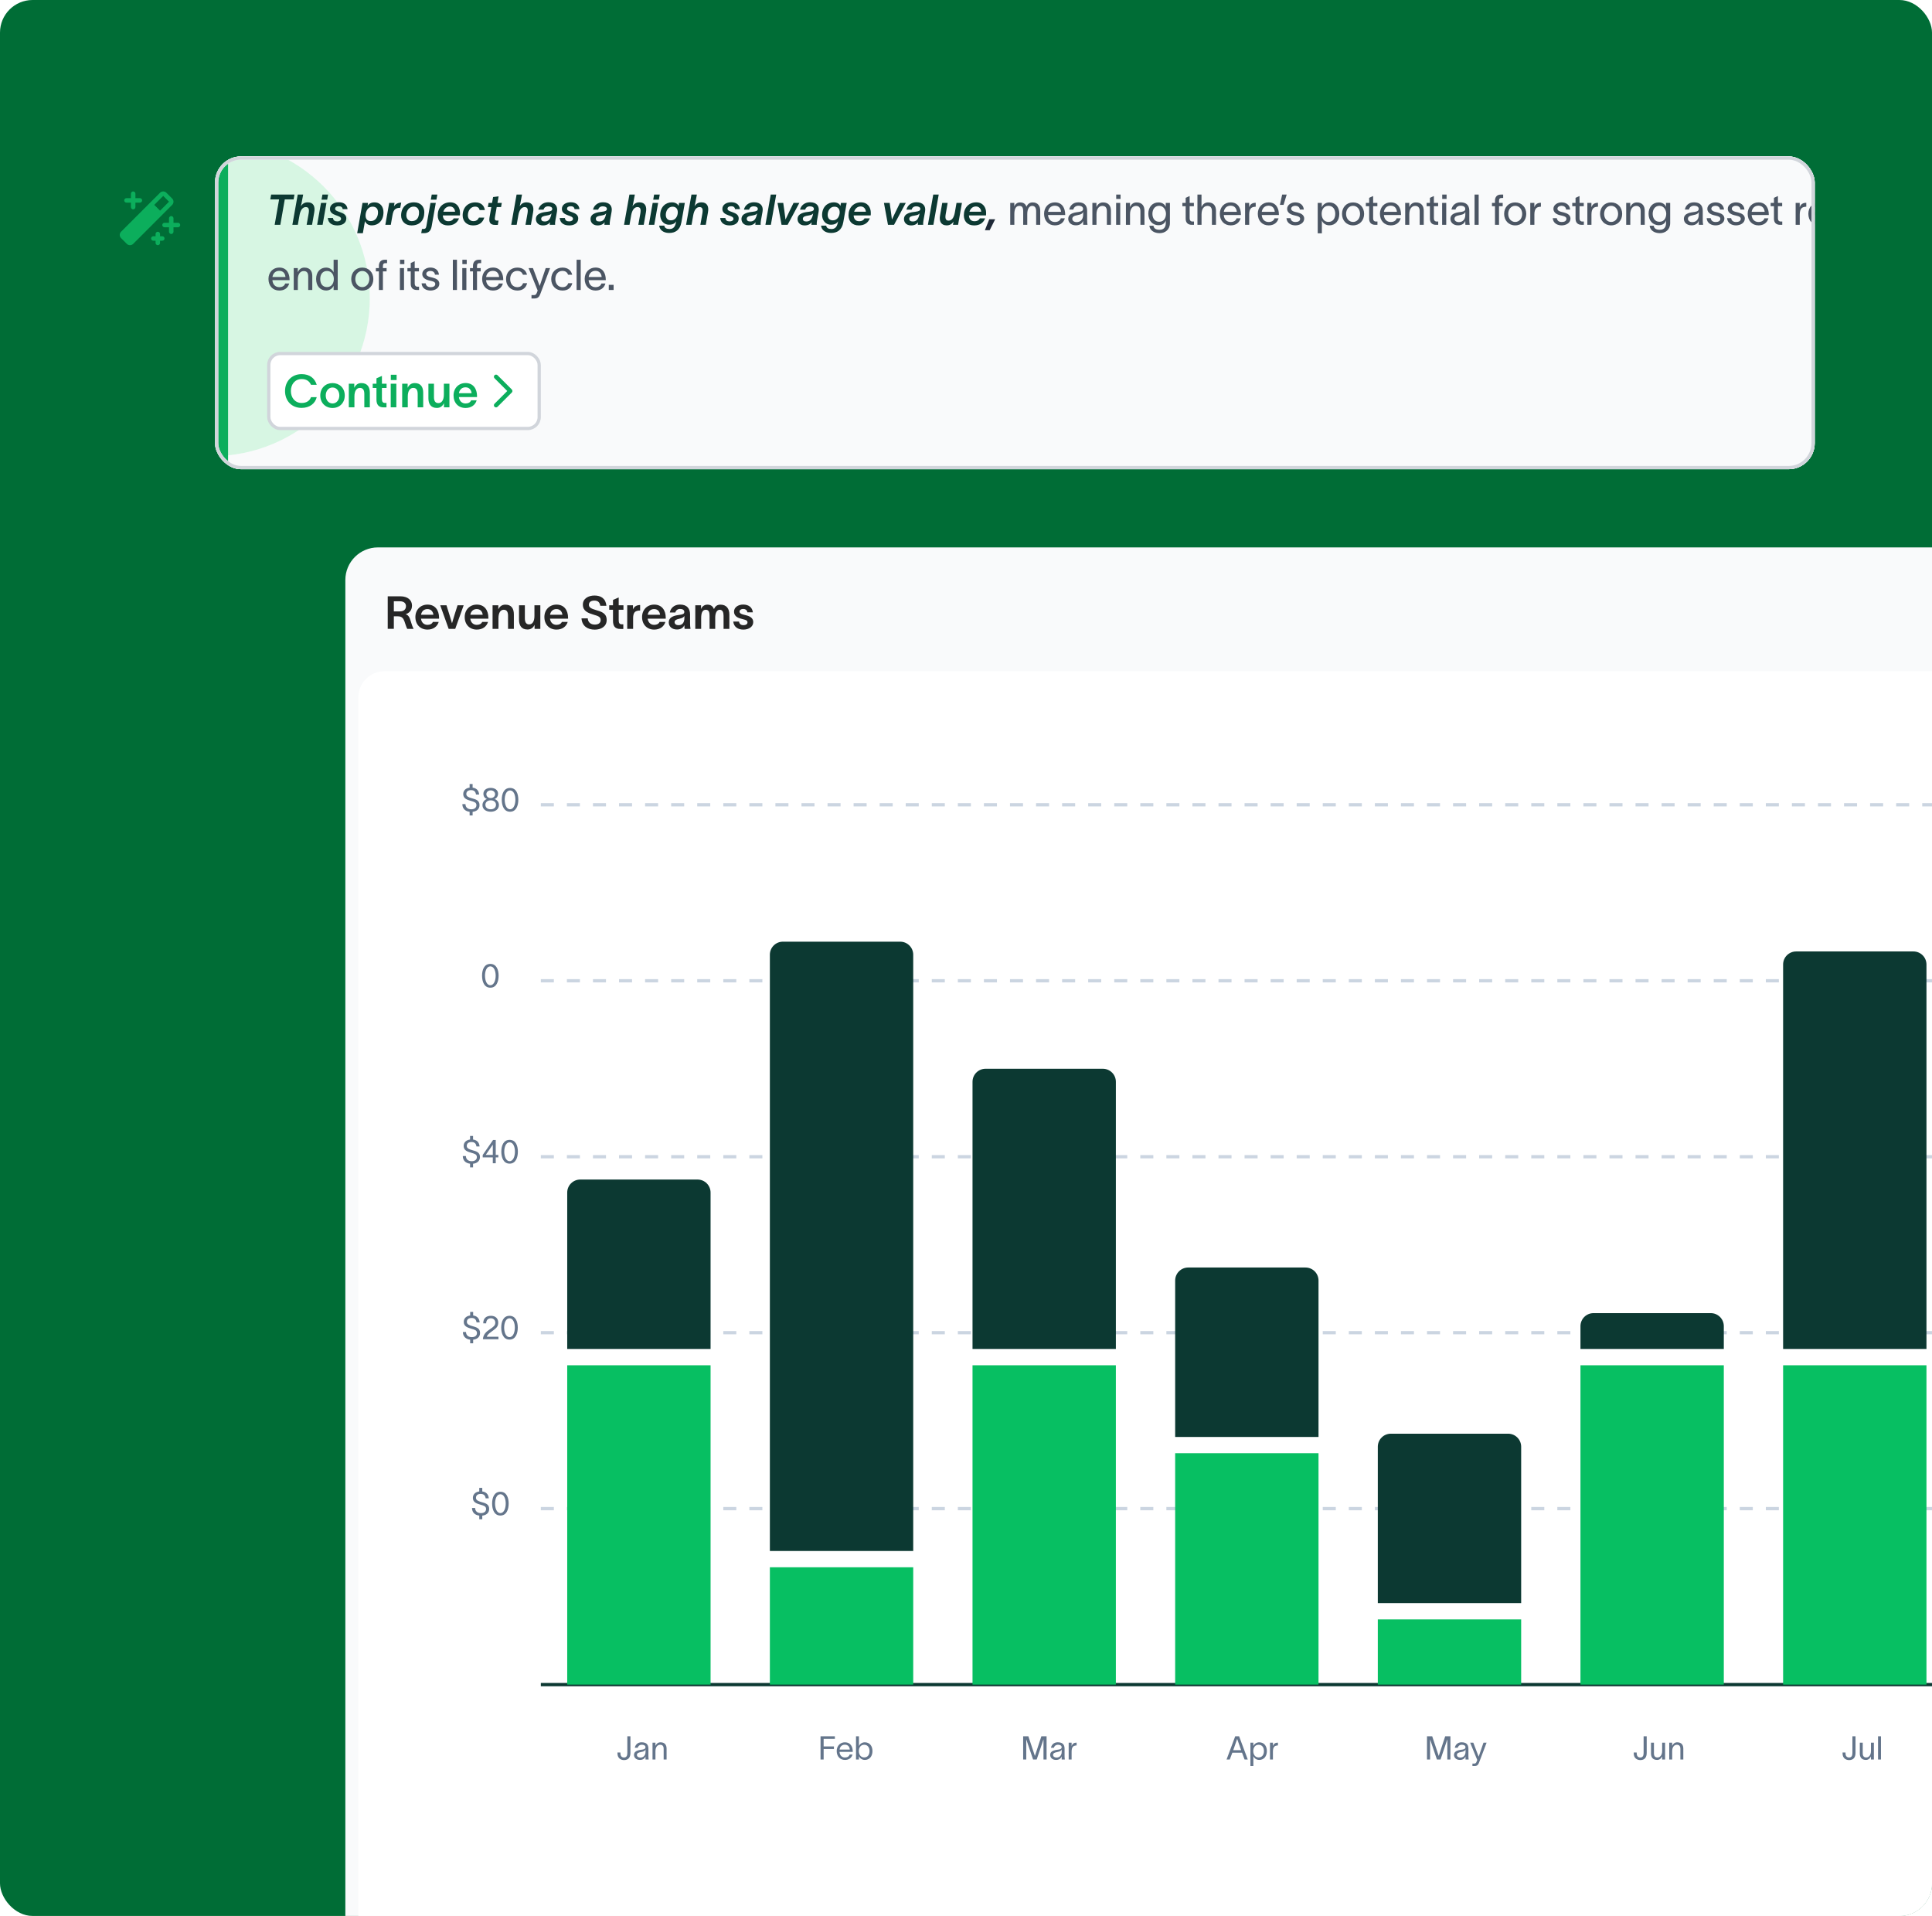<svg width="593" height="588" viewBox="0 0 593 588" fill="none" xmlns="http://www.w3.org/2000/svg">
<g clip-path="url(#clip0_1211_3122)">
<rect width="593" height="588" rx="10" fill="#006D36"/>
<rect x="106" y="168" width="732" height="492" rx="10" fill="#F9FAFB"/>
<path d="M119.008 192.986V183.004H122.858C125.154 183.004 126.456 184.18 126.456 185.846C126.456 187.33 125.546 188.212 124.482 188.492C125.406 188.758 125.728 189.528 126.064 190.62C126.344 191.53 126.568 192.272 126.918 192.916V193H125C124.678 192.412 124.44 191.53 124.146 190.704C123.81 189.78 123.362 189.15 122.13 189.15H120.884V192.986H119.008ZM120.884 187.638H122.76C123.936 187.638 124.608 187.008 124.608 186.028C124.608 185.174 124.02 184.53 122.718 184.53H120.884V187.638ZM134.651 190.872C134.217 192.314 132.957 193.224 131.207 193.224C129.023 193.224 127.497 191.67 127.497 189.36C127.497 187.148 129.065 185.552 131.221 185.552C133.643 185.552 134.749 187.386 134.763 189.528V189.878H129.219C129.359 191.04 130.143 191.768 131.193 191.768C131.949 191.768 132.593 191.502 132.859 190.872H134.651ZM129.233 188.674H133.027C132.915 187.736 132.355 186.924 131.193 186.924C130.115 186.924 129.401 187.624 129.233 188.674ZM137.037 185.762C137.597 187.61 138.185 189.346 138.717 191.208H138.759C139.207 189.584 139.837 187.68 140.439 185.762H142.315L139.725 193H137.709C136.841 190.606 135.987 188.17 135.119 185.762H137.037ZM149.786 190.872C149.352 192.314 148.092 193.224 146.342 193.224C144.158 193.224 142.632 191.67 142.632 189.36C142.632 187.148 144.2 185.552 146.356 185.552C148.778 185.552 149.884 187.386 149.898 189.528V189.878H144.354C144.494 191.04 145.278 191.768 146.328 191.768C147.084 191.768 147.728 191.502 147.994 190.872H149.786ZM144.368 188.674H148.162C148.05 187.736 147.49 186.924 146.328 186.924C145.25 186.924 144.536 187.624 144.368 188.674ZM151.188 193V185.762H152.952V187.008C153.358 186.168 154.002 185.566 155.122 185.566C156.998 185.566 157.726 186.798 157.726 188.576V193H155.934V189.01C155.934 187.96 155.654 187.134 154.618 187.134C153.652 187.134 152.994 187.988 152.994 189.752V193H151.188ZM159.307 190.186V185.762H161.099V189.752C161.099 190.802 161.393 191.628 162.415 191.628C163.395 191.628 164.039 190.774 164.039 189.01V185.762H165.845V193H164.081V191.754C163.689 192.594 163.031 193.196 161.911 193.196C160.049 193.196 159.307 191.964 159.307 190.186ZM174.245 190.872C173.811 192.314 172.551 193.224 170.801 193.224C168.617 193.224 167.091 191.67 167.091 189.36C167.091 187.148 168.659 185.552 170.815 185.552C173.237 185.552 174.343 187.386 174.357 189.528V189.878H168.813C168.953 191.04 169.737 191.768 170.787 191.768C171.543 191.768 172.187 191.502 172.453 190.872H174.245ZM168.827 188.674H172.621C172.509 187.736 171.949 186.924 170.787 186.924C169.709 186.924 168.995 187.624 168.827 188.674ZM180.401 189.78C180.471 191.012 181.353 191.684 182.557 191.684C183.649 191.684 184.363 191.222 184.363 190.284C184.363 189.262 183.481 189.024 182.207 188.646C180.555 188.142 178.917 187.582 178.903 185.594C178.875 183.676 180.639 182.766 182.473 182.766C184.475 182.766 185.917 183.704 186.127 185.916H184.251C184.069 184.824 183.509 184.32 182.431 184.32C181.493 184.32 180.751 184.698 180.751 185.622C180.751 186.448 181.563 186.826 182.851 187.204C184.545 187.694 186.211 188.156 186.211 190.284C186.211 192.328 184.405 193.238 182.557 193.238C180.373 193.238 178.651 192.146 178.483 189.78H180.401ZM189.902 190.284C189.902 191.124 190.084 191.6 190.854 191.6H191.316V193.028H190.448C188.656 193.056 188.152 191.992 188.152 190.536V187.134H186.99V185.762H188.152V184.124L189.902 183.354V185.762H191.358V187.134H189.902V190.284ZM194.282 185.762V187.036C194.688 186.07 195.472 185.692 196.48 185.678V187.372C196.382 187.372 195.864 187.372 195.612 187.47C194.968 187.624 194.324 187.974 194.324 189.738V193H192.518V185.762H194.282ZM204.228 190.872C203.794 192.314 202.534 193.224 200.784 193.224C198.6 193.224 197.074 191.67 197.074 189.36C197.074 187.148 198.642 185.552 200.798 185.552C203.22 185.552 204.326 187.386 204.34 189.528V189.878H198.796C198.936 191.04 199.72 191.768 200.77 191.768C201.526 191.768 202.17 191.502 202.436 190.872H204.228ZM198.81 188.674H202.604C202.492 187.736 201.932 186.924 200.77 186.924C199.692 186.924 198.978 187.624 198.81 188.674ZM205.587 187.974C205.797 186.784 206.791 185.538 208.695 185.538C210.963 185.538 211.803 186.84 211.803 188.618V191.236C211.803 191.796 211.845 192.538 211.943 193H210.137C210.095 192.762 210.081 192.496 210.081 192.258V191.894H210.067C209.773 192.468 209.171 193.196 207.799 193.196C206.217 193.196 205.265 192.244 205.265 191.026C205.265 189.038 207.645 188.842 208.653 188.688C209.591 188.548 210.039 188.408 210.039 187.792C210.039 187.218 209.535 186.882 208.709 186.882C207.995 186.882 207.463 187.302 207.281 187.974H205.587ZM207.057 190.942C207.057 191.46 207.477 191.866 208.289 191.866C209.213 191.866 210.067 191.32 210.067 189.64V189.024C209.899 189.374 209.521 189.696 208.457 189.906C207.491 190.102 207.057 190.396 207.057 190.942ZM213.408 193V185.762H215.172V186.952C215.396 186.266 216.068 185.566 217.118 185.566C218.098 185.566 218.77 185.986 219.134 186.924C219.54 186.056 220.1 185.566 221.15 185.566C222.97 185.566 223.866 186.798 223.866 188.576V193H222.088V189.01C222.088 187.96 221.808 187.134 220.912 187.134C220.072 187.134 219.526 188.03 219.526 189.542V193H217.79V189.01C217.79 187.96 217.608 187.134 216.614 187.134C215.494 187.134 215.214 188.338 215.214 189.752V193H213.408ZM229.4 187.918C229.288 187.19 228.728 186.882 228.098 186.882C227.496 186.882 226.992 187.204 226.992 187.68C226.992 188.156 227.384 188.408 228.168 188.618C228.504 188.716 228.812 188.786 229.148 188.87C230.38 189.192 231.192 189.794 231.192 190.928C231.192 192.314 229.876 193.224 228.168 193.224C226.6 193.224 225.256 192.496 225.06 190.76H226.824C226.95 191.502 227.412 191.866 228.196 191.866C228.868 191.866 229.428 191.586 229.428 190.998C229.428 190.424 228.882 190.256 228.336 190.116C227.986 190.004 227.636 189.92 227.272 189.822C226.096 189.514 225.298 188.828 225.298 187.708C225.298 186.42 226.53 185.538 228.112 185.538C229.764 185.538 230.898 186.378 231.08 187.918H229.4Z" fill="#262626"/>
<g clip-path="url(#clip1_1211_3122)">
<rect x="110" y="206" width="722" height="450" rx="8" fill="white"/>
<g clip-path="url(#clip2_1211_3122)">
<path d="M166 247H790" stroke="#CBD5E1" strokeLinecap="round" stroke-dasharray="4 4"/>
<path d="M166 301H790" stroke="#CBD5E1" strokeLinecap="round" stroke-dasharray="4 4"/>
<path d="M166 355H790" stroke="#CBD5E1" strokeLinecap="round" stroke-dasharray="4 4"/>
<path d="M166 409H790" stroke="#CBD5E1" strokeLinecap="round" stroke-dasharray="4 4"/>
<path d="M166 463H790" stroke="#CBD5E1" strokeLinecap="round" stroke-dasharray="4 4"/>
<path d="M166 517H790" stroke="#0C3932" strokeLinecap="round"/>
<path d="M174.1 366C174.1 363.791 175.891 362 178.1 362H214.1C216.309 362 218.1 363.791 218.1 366V414H174.1V366Z" fill="#0C3932"/>
<rect x="174.1" y="419" width="44" height="98" fill="#07BF62"/>
<path d="M236.3 293C236.3 290.791 238.091 289 240.3 289H276.3C278.509 289 280.3 290.791 280.3 293V476H236.3V293Z" fill="#0C3932"/>
<rect x="236.3" y="481" width="44" height="36" fill="#07BF62"/>
<path d="M298.5 332C298.5 329.791 300.291 328 302.5 328H338.5C340.709 328 342.5 329.791 342.5 332V414H298.5V332Z" fill="#0C3932"/>
<rect x="298.5" y="419" width="44" height="98" fill="#07BF62"/>
<path d="M360.7 393C360.7 390.791 362.491 389 364.7 389H400.7C402.909 389 404.7 390.791 404.7 393V441H360.7V393Z" fill="#0C3932"/>
<rect x="360.7" y="446" width="44" height="71" fill="#07BF62"/>
<path d="M422.9 444C422.9 441.791 424.691 440 426.9 440H462.9C465.109 440 466.9 441.791 466.9 444V492H422.9V444Z" fill="#0C3932"/>
<rect x="422.9" y="497" width="44" height="20" fill="#07BF62"/>
<path d="M485.1 407C485.1 404.791 486.891 403 489.1 403H525.1C527.309 403 529.1 404.791 529.1 407V414H485.1V407Z" fill="#0C3932"/>
<rect x="485.1" y="419" width="44" height="98" fill="#07BF62"/>
<path d="M547.3 296C547.3 293.791 549.091 292 551.3 292H587.3C589.509 292 591.3 293.791 591.3 296V414H547.3V296Z" fill="#0C3932"/>
<rect x="547.3" y="419" width="44" height="98" fill="#07BF62"/>
<path d="M144.142 240.62H145.062V241.72C146.222 241.87 146.962 242.58 147.062 243.84H146.102C145.972 242.94 145.522 242.49 144.582 242.49C143.792 242.49 143.132 242.82 143.132 243.69C143.132 244.42 143.832 244.7 144.772 244.97C145.962 245.31 147.182 245.57 147.182 247.08C147.182 248.39 146.192 249.03 145.062 249.15V250.26H144.142V249.14C142.852 248.98 141.932 248.23 141.912 246.79H142.862C142.902 247.86 143.632 248.37 144.672 248.37C145.512 248.37 146.232 247.98 146.232 247.11C146.232 246.23 145.492 246.08 144.592 245.81C143.412 245.46 142.212 245.11 142.182 243.76C142.152 242.54 143.042 241.86 144.142 241.72V240.62ZM150.624 241.8C151.914 241.8 152.874 242.49 152.874 243.58C152.874 244.4 152.394 245.03 151.774 245.22C152.434 245.41 153.134 246.07 153.134 247.06C153.134 248.36 152.044 249.12 150.634 249.12C149.174 249.12 148.074 248.36 148.084 247.06C148.094 246.07 148.834 245.4 149.484 245.21C148.784 244.98 148.374 244.41 148.374 243.58C148.374 242.49 149.334 241.8 150.624 241.8ZM148.984 246.99C148.984 247.76 149.564 248.37 150.624 248.37C151.674 248.37 152.234 247.76 152.234 246.98C152.234 246.23 151.674 245.62 150.624 245.62C149.564 245.62 148.984 246.23 148.984 246.99ZM149.284 243.74C149.284 244.36 149.794 244.92 150.624 244.92C151.454 244.92 151.964 244.37 151.964 243.74C151.964 243.11 151.454 242.56 150.624 242.56C149.784 242.56 149.284 243.11 149.284 243.74ZM156.551 248.36C157.721 248.36 158.191 246.77 158.191 245.43C158.191 244.1 157.721 242.58 156.551 242.58C155.381 242.58 154.911 244.1 154.911 245.43C154.911 246.77 155.381 248.36 156.551 248.36ZM154.011 245.43C154.011 243.61 154.671 241.82 156.551 241.82C158.431 241.82 159.091 243.61 159.091 245.43C159.091 247.25 158.431 249.12 156.551 249.12C154.671 249.12 154.011 247.26 154.011 245.43Z" fill="#64758B"/>
<path d="M150.501 302.36C151.671 302.36 152.141 300.77 152.141 299.43C152.141 298.1 151.671 296.58 150.501 296.58C149.331 296.58 148.861 298.1 148.861 299.43C148.861 300.77 149.331 302.36 150.501 302.36ZM147.961 299.43C147.961 297.61 148.621 295.82 150.501 295.82C152.381 295.82 153.041 297.61 153.041 299.43C153.041 301.25 152.381 303.12 150.501 303.12C148.621 303.12 147.961 301.26 147.961 299.43Z" fill="#64758B"/>
<path d="M144.278 348.62H145.198V349.72C146.358 349.87 147.098 350.58 147.198 351.84H146.238C146.108 350.94 145.658 350.49 144.718 350.49C143.928 350.49 143.268 350.82 143.268 351.69C143.268 352.42 143.968 352.7 144.908 352.97C146.098 353.31 147.318 353.57 147.318 355.08C147.318 356.39 146.328 357.03 145.198 357.15V358.26H144.278V357.14C142.988 356.98 142.068 356.23 142.048 354.79H142.998C143.038 355.86 143.768 356.37 144.808 356.37C145.648 356.37 146.368 355.98 146.368 355.11C146.368 354.23 145.628 354.08 144.728 353.81C143.548 353.46 142.348 353.11 142.318 351.76C142.288 350.54 143.178 349.86 144.278 349.72V348.62ZM148.16 355.2V354.46L151.34 349.86H152.16V354.44H152.95V355.2H152.16V357H151.26V355.2H148.16ZM149.09 354.44H151.26V351.33H151.23L149.09 354.44ZM156.415 356.36C157.585 356.36 158.055 354.77 158.055 353.43C158.055 352.1 157.585 350.58 156.415 350.58C155.245 350.58 154.775 352.1 154.775 353.43C154.775 354.77 155.245 356.36 156.415 356.36ZM153.875 353.43C153.875 351.61 154.535 349.82 156.415 349.82C158.295 349.82 158.955 351.61 158.955 353.43C158.955 355.25 158.295 357.12 156.415 357.12C154.535 357.12 153.875 355.26 153.875 353.43Z" fill="#64758B"/>
<path d="M144.308 402.62H145.228V403.72C146.388 403.87 147.128 404.58 147.228 405.84H146.268C146.138 404.94 145.688 404.49 144.748 404.49C143.958 404.49 143.298 404.82 143.298 405.69C143.298 406.42 143.998 406.7 144.938 406.97C146.128 407.31 147.348 407.57 147.348 409.08C147.348 410.39 146.358 411.03 145.228 411.15V412.26H144.308V411.14C143.018 410.98 142.098 410.23 142.078 408.79H143.028C143.068 409.86 143.798 410.37 144.838 410.37C145.678 410.37 146.398 409.98 146.398 409.11C146.398 408.23 145.658 408.08 144.758 407.81C143.578 407.46 142.378 407.11 142.348 405.76C142.318 404.54 143.208 403.86 144.308 403.72V402.62ZM148.322 406.13C148.322 404.61 149.202 403.82 150.702 403.82C152.032 403.82 152.922 404.6 152.922 405.89C152.922 407.14 152.322 407.57 151.512 408.2C150.672 408.86 149.692 409.38 149.412 410.24H152.992V411H148.222C148.322 409.44 149.362 408.62 150.332 407.97C151.452 407.22 152.022 406.79 152.022 405.93C152.022 405.2 151.542 404.58 150.652 404.58C149.662 404.58 149.232 405.3 149.222 406.13H148.322ZM156.385 410.36C157.555 410.36 158.025 408.77 158.025 407.43C158.025 406.1 157.555 404.58 156.385 404.58C155.215 404.58 154.745 406.1 154.745 407.43C154.745 408.77 155.215 410.36 156.385 410.36ZM153.845 407.43C153.845 405.61 154.505 403.82 156.385 403.82C158.265 403.82 158.925 405.61 158.925 407.43C158.925 409.25 158.265 411.12 156.385 411.12C154.505 411.12 153.845 409.26 153.845 407.43Z" fill="#64758B"/>
<path d="M147.106 456.62H148.026V457.72C149.186 457.87 149.926 458.58 150.026 459.84H149.066C148.936 458.94 148.486 458.49 147.546 458.49C146.756 458.49 146.096 458.82 146.096 459.69C146.096 460.42 146.796 460.7 147.736 460.97C148.926 461.31 150.146 461.57 150.146 463.08C150.146 464.39 149.156 465.03 148.026 465.15V466.26H147.106V465.14C145.816 464.98 144.896 464.23 144.876 462.79H145.826C145.866 463.86 146.596 464.37 147.636 464.37C148.476 464.37 149.196 463.98 149.196 463.11C149.196 462.23 148.456 462.08 147.556 461.81C146.376 461.46 145.176 461.11 145.146 459.76C145.116 458.54 146.006 457.86 147.106 457.72V456.62ZM153.587 464.36C154.757 464.36 155.227 462.77 155.227 461.43C155.227 460.1 154.757 458.58 153.587 458.58C152.417 458.58 151.947 460.1 151.947 461.43C151.947 462.77 152.417 464.36 153.587 464.36ZM151.047 461.43C151.047 459.61 151.707 457.82 153.587 457.82C155.467 457.82 156.127 459.61 156.127 461.43C156.127 463.25 155.467 465.12 153.587 465.12C151.707 465.12 151.047 463.26 151.047 461.43Z" fill="#64758B"/>
<path d="M190.442 538.25C190.482 539.01 190.902 539.37 191.542 539.37C192.322 539.37 192.552 538.77 192.552 537.98V532.86H193.502V537.96C193.502 539.33 192.872 540.17 191.542 540.17C190.432 540.17 189.562 539.48 189.532 538.23L189.522 537.85H190.422L190.442 538.25ZM194.851 536.39C194.961 535.64 195.591 534.7 196.941 534.7C198.841 534.7 199.021 535.93 199.021 536.73V538.95C199.021 539.34 199.061 539.75 199.101 540H198.141C198.121 539.75 198.121 539.54 198.121 539.25V539.05H198.111C197.991 539.45 197.561 540.12 196.411 540.12C195.171 540.12 194.601 539.33 194.601 538.59C194.601 537.13 196.441 537.08 197.221 536.94C197.901 536.82 198.121 536.63 198.121 536.2C198.121 535.77 197.711 535.46 196.971 535.46C196.341 535.46 195.871 535.83 195.751 536.39H194.851ZM195.491 538.59C195.491 539.08 195.941 539.39 196.571 539.39C197.361 539.39 198.141 538.88 198.141 537.6L198.131 536.88C198.031 537.22 197.811 537.52 196.691 537.72C195.941 537.85 195.491 538.07 195.491 538.59ZM200.281 540V534.83H201.181V535.8C201.451 535.21 201.931 534.71 202.731 534.71C204.091 534.71 204.601 535.6 204.601 536.65V540H203.701V536.74C203.701 535.83 203.311 535.47 202.611 535.47C201.851 535.47 201.181 536.11 201.181 537.46V540H200.281Z" fill="#64758B"/>
<path d="M251.854 540V532.86H256.254V533.66H252.804V535.97H255.964V536.77H252.804V540H251.854ZM261.664 538.46C261.374 539.56 260.504 540.12 259.354 540.12C257.824 540.12 256.814 539.01 256.814 537.39C256.814 535.83 257.874 534.71 259.334 534.71C261.154 534.71 261.724 536.17 261.744 537.5V537.66H257.684C257.754 538.74 258.414 539.37 259.334 539.37C260.024 539.37 260.604 539.1 260.784 538.46H261.664ZM257.694 536.94H260.834C260.754 536.04 260.254 535.45 259.334 535.45C258.404 535.45 257.814 536.05 257.694 536.94ZM265.43 534.71C266.89 534.71 267.79 535.8 267.79 537.4C267.79 539 266.89 540.12 265.43 540.12C264.49 540.12 263.84 539.5 263.65 538.97H263.64V540H262.74V532.86H263.64V535.88H263.65C263.84 535.34 264.49 534.71 265.43 534.71ZM263.61 537.4C263.61 538.42 264.13 539.35 265.25 539.35C266.34 539.35 266.89 538.52 266.89 537.4C266.89 536.28 266.31 535.47 265.25 535.47C264.13 535.47 263.61 536.39 263.61 537.4Z" fill="#64758B"/>
<path d="M314.044 540V532.86L315.644 532.87L317.644 538.89H317.654L319.634 532.86H321.234V540H320.284V533.86H320.264L318.194 540H317.094L315.014 533.86H314.994V540H314.044ZM322.586 536.39C322.696 535.64 323.326 534.7 324.676 534.7C326.576 534.7 326.756 535.93 326.756 536.73V538.95C326.756 539.34 326.796 539.75 326.836 540H325.876C325.856 539.75 325.856 539.54 325.856 539.25V539.05H325.846C325.726 539.45 325.296 540.12 324.146 540.12C322.906 540.12 322.336 539.33 322.336 538.59C322.336 537.13 324.176 537.08 324.956 536.94C325.636 536.82 325.856 536.63 325.856 536.2C325.856 535.77 325.446 535.46 324.706 535.46C324.076 535.46 323.606 535.83 323.486 536.39H322.586ZM323.226 538.59C323.226 539.08 323.676 539.39 324.306 539.39C325.096 539.39 325.876 538.88 325.876 537.6L325.866 536.88C325.766 537.22 325.546 537.52 324.426 537.72C323.676 537.85 323.226 538.07 323.226 538.59ZM328.916 534.83V535.87C329.176 535.11 329.676 534.81 330.456 534.81V535.67C330.416 535.67 330.256 535.68 330.126 535.7C329.526 535.79 328.916 536.06 328.916 537.56V540H328.016V534.83H328.916Z" fill="#64758B"/>
<path d="M377.455 540H376.475L379.135 532.86H380.325L382.985 540H382.005L381.225 537.91H378.245L377.455 540ZM378.525 537.13H380.945L379.745 533.71H379.715L378.525 537.13ZM386.49 534.71C387.95 534.71 388.85 535.8 388.85 537.4C388.85 539 387.95 540.12 386.49 540.12C385.55 540.12 384.9 539.5 384.71 538.97H384.7V542H383.8V534.83H384.7V535.88H384.71C384.9 535.34 385.55 534.71 386.49 534.71ZM384.67 537.4C384.67 538.42 385.19 539.35 386.31 539.35C387.4 539.35 387.95 538.52 387.95 537.4C387.95 536.28 387.37 535.47 386.31 535.47C385.19 535.47 384.67 536.39 384.67 537.4ZM390.706 534.83V535.87C390.966 535.11 391.466 534.81 392.246 534.81V535.67C392.206 535.67 392.046 535.68 391.916 535.7C391.316 535.79 390.706 536.06 390.706 537.56V540H389.806V534.83H390.706Z" fill="#64758B"/>
<path d="M437.995 540V532.86L439.595 532.87L441.595 538.89H441.605L443.585 532.86H445.185V540H444.235V533.86H444.215L442.145 540H441.045L438.965 533.86H438.945V540H437.995ZM446.537 536.39C446.647 535.64 447.277 534.7 448.627 534.7C450.527 534.7 450.707 535.93 450.707 536.73V538.95C450.707 539.34 450.747 539.75 450.787 540H449.827C449.807 539.75 449.807 539.54 449.807 539.25V539.05H449.797C449.677 539.45 449.247 540.12 448.097 540.12C446.857 540.12 446.287 539.33 446.287 538.59C446.287 537.13 448.127 537.08 448.907 536.94C449.587 536.82 449.807 536.63 449.807 536.2C449.807 535.77 449.397 535.46 448.657 535.46C448.027 535.46 447.557 535.83 447.437 536.39H446.537ZM447.177 538.59C447.177 539.08 447.627 539.39 448.257 539.39C449.047 539.39 449.827 538.88 449.827 537.6L449.817 536.88C449.717 537.22 449.497 537.52 448.377 537.72C447.627 537.85 447.177 538.07 447.177 538.59ZM452.21 534.83L453.85 539.11H453.86L455.33 534.83H456.29L453.95 541C453.72 541.62 453.34 542 452.64 542H451.94V541.24H452.51C453.01 541.24 453.09 540.96 453.24 540.59L453.42 540.14C452.7 538.37 451.97 536.6 451.25 534.83H452.21Z" fill="#64758B"/>
<path d="M502.374 538.25C502.414 539.01 502.834 539.37 503.474 539.37C504.254 539.37 504.484 538.77 504.484 537.98V532.86H505.434V537.96C505.434 539.33 504.804 540.17 503.474 540.17C502.364 540.17 501.494 539.48 501.464 538.23L501.454 537.85H502.354L502.374 538.25ZM506.753 538.18V534.83H507.653V538.09C507.653 539 508.043 539.36 508.743 539.36C509.503 539.36 510.173 538.72 510.173 537.37V534.83H511.073V540H510.173V539.03C509.903 539.62 509.423 540.12 508.623 540.12C507.263 540.12 506.753 539.23 506.753 538.18ZM512.35 540V534.83H513.25V535.8C513.52 535.21 514 534.71 514.8 534.71C516.16 534.71 516.67 535.6 516.67 536.65V540H515.77V536.74C515.77 535.83 515.38 535.47 514.68 535.47C513.92 535.47 513.25 536.11 513.25 537.46V540H512.35Z" fill="#64758B"/>
<path d="M566.463 538.25C566.503 539.01 566.923 539.37 567.563 539.37C568.343 539.37 568.573 538.77 568.573 537.98V532.86H569.523V537.96C569.523 539.33 568.893 540.17 567.563 540.17C566.453 540.17 565.583 539.48 565.553 538.23L565.543 537.85H566.443L566.463 538.25ZM570.842 538.18V534.83H571.742V538.09C571.742 539 572.132 539.36 572.832 539.36C573.592 539.36 574.262 538.72 574.262 537.37V534.83H575.162V540H574.262V539.03C573.992 539.62 573.512 540.12 572.712 540.12C571.352 540.12 570.842 539.23 570.842 538.18ZM576.439 532.86H577.339V540H576.439V532.86Z" fill="#64758B"/>
</g>
</g>
<path d="M55.313 69.062C55.313 69.245 55.24 69.42 55.111 69.549C54.982 69.678 54.807 69.75 54.625 69.75H53.25V71.125C53.25 71.307 53.178 71.482 53.049 71.611C52.92 71.74 52.745 71.812 52.563 71.812C52.38 71.812 52.206 71.74 52.077 71.611C51.948 71.482 51.875 71.307 51.875 71.125V69.75H50.5C50.318 69.75 50.143 69.678 50.014 69.549C49.885 69.42 49.813 69.245 49.813 69.062C49.813 68.88 49.885 68.705 50.014 68.576C50.143 68.447 50.318 68.375 50.5 68.375H51.875V67C51.875 66.818 51.948 66.643 52.077 66.514C52.206 66.385 52.38 66.312 52.563 66.312C52.745 66.312 52.92 66.385 53.049 66.514C53.178 66.643 53.25 66.818 53.25 67V68.375H54.625C54.807 68.375 54.982 68.447 55.111 68.576C55.24 68.705 55.313 68.88 55.313 69.062ZM38.813 62.188H40.188V63.562C40.188 63.745 40.26 63.92 40.389 64.049C40.518 64.178 40.693 64.25 40.875 64.25C41.057 64.25 41.232 64.178 41.361 64.049C41.49 63.92 41.563 63.745 41.563 63.562V62.188H42.938C43.12 62.188 43.295 62.115 43.424 61.986C43.553 61.857 43.625 61.682 43.625 61.5C43.625 61.318 43.553 61.143 43.424 61.014C43.295 60.885 43.12 60.812 42.938 60.812H41.563V59.438C41.563 59.255 41.49 59.08 41.361 58.951C41.232 58.822 41.057 58.75 40.875 58.75C40.693 58.75 40.518 58.822 40.389 58.951C40.26 59.08 40.188 59.255 40.188 59.438V60.812H38.813C38.63 60.812 38.456 60.885 38.327 61.014C38.198 61.143 38.125 61.318 38.125 61.5C38.125 61.682 38.198 61.857 38.327 61.986C38.456 62.115 38.63 62.188 38.813 62.188ZM49.813 72.5H49.125V71.812C49.125 71.63 49.053 71.455 48.924 71.326C48.795 71.197 48.62 71.125 48.438 71.125C48.255 71.125 48.081 71.197 47.952 71.326C47.823 71.455 47.75 71.63 47.75 71.812V72.5H47.063C46.88 72.5 46.706 72.572 46.577 72.701C46.448 72.83 46.375 73.005 46.375 73.188C46.375 73.37 46.448 73.545 46.577 73.674C46.706 73.803 46.88 73.875 47.063 73.875H47.75V74.562C47.75 74.745 47.823 74.92 47.952 75.049C48.081 75.178 48.255 75.25 48.438 75.25C48.62 75.25 48.795 75.178 48.924 75.049C49.053 74.92 49.125 74.745 49.125 74.562V73.875H49.813C49.995 73.875 50.17 73.803 50.299 73.674C50.428 73.545 50.5 73.37 50.5 73.188C50.5 73.005 50.428 72.83 50.299 72.701C50.17 72.572 49.995 72.5 49.813 72.5ZM52.847 62.875L40.875 74.847C40.617 75.105 40.268 75.249 39.903 75.249C39.539 75.249 39.189 75.105 38.931 74.847L37.152 73.07C37.025 72.942 36.923 72.79 36.854 72.624C36.785 72.457 36.749 72.278 36.749 72.097C36.749 71.917 36.785 71.738 36.854 71.571C36.923 71.404 37.025 71.253 37.152 71.125L49.125 59.153C49.253 59.025 49.404 58.924 49.571 58.855C49.738 58.786 49.917 58.75 50.097 58.75C50.278 58.75 50.457 58.786 50.624 58.855C50.791 58.924 50.942 59.025 51.07 59.153L52.847 60.93C52.975 61.058 53.076 61.209 53.145 61.376C53.214 61.543 53.25 61.722 53.25 61.903C53.25 62.083 53.214 62.262 53.145 62.429C53.076 62.596 52.975 62.747 52.847 62.875ZM51.875 61.903L50.097 60.125L47.347 62.875L49.125 64.653L51.875 61.903Z" fill="#0CAE5C"/>
<g filter="url(#filter0_d_1211_3122)">
<g clip-path="url(#clip3_1211_3122)">
<rect x="66" y="47" width="491" height="96" rx="8" fill="white"/>
<g clip-path="url(#clip4_1211_3122)">
<rect x="66" y="47" width="491" height="96" rx="8" fill="#F9FAFB"/>
<g opacity="0.3" filter="url(#filter1_f_1211_3122)">
<circle cx="65" cy="90.5" r="48.5" fill="#86EFAC"/>
</g>
<rect width="4" height="96" transform="translate(66 47)" fill="#0CAE5C"/>
<path d="M82.962 60.2L83.222 58.718H90.385L90.125 60.2H87.408L86.043 68H84.301L85.666 60.2H82.962ZM89.736 68L91.387 58.718H93.051L92.687 60.668C92.596 61.227 92.453 61.851 92.336 62.319C92.83 61.5 93.506 61.097 94.455 61.097C96.21 61.097 96.782 62.371 96.457 64.139L95.781 68H94.117L94.728 64.568C94.962 63.229 94.78 62.553 93.857 62.553C92.921 62.553 92.219 63.437 91.933 65.036L91.413 68H89.736ZM100.422 60.278H98.693L98.966 58.718H100.695L100.422 60.278ZM97.341 68L98.524 61.279H100.201L99.018 68H97.341ZM105.178 63.19C105.048 62.514 104.619 62.293 103.969 62.293C103.332 62.293 102.864 62.553 102.864 63.047C102.864 63.567 103.319 63.736 104.307 64.087C105.555 64.503 106.296 65.023 106.296 66.037C106.296 67.519 104.996 68.182 103.54 68.182C101.954 68.182 100.784 67.519 100.602 65.907H102.201C102.305 66.648 102.734 66.947 103.527 66.947C104.164 66.947 104.684 66.648 104.684 66.154C104.684 65.621 104.112 65.413 103.15 65.075C102.11 64.711 101.278 64.217 101.278 63.125C101.278 61.773 102.565 61.071 104.008 61.071C105.646 61.071 106.543 61.929 106.673 63.19H105.178ZM109.632 70.574L111.27 61.279H112.96L112.83 62.15C113.22 61.591 113.818 61.11 114.923 61.11C116.899 61.11 117.705 62.618 117.705 64.152C117.705 66.778 116.028 68.169 114.13 68.169C112.908 68.169 112.31 67.532 112.024 66.856L111.374 70.574H109.632ZM112.206 65.14C112.206 66.18 112.739 66.856 113.818 66.856C115.261 66.856 116.028 65.53 116.028 64.204C116.028 63.086 115.443 62.423 114.364 62.423C112.934 62.423 112.206 63.853 112.206 65.14ZM118.275 68L119.458 61.279H121.096L120.914 62.345C121.447 61.461 122.318 61.214 123.15 61.175L122.851 62.774C122.266 62.787 121.837 62.852 121.434 63.112C120.901 63.437 120.628 64.1 120.472 65.036L119.952 68H118.275ZM127.068 61.097C129.174 61.097 130.24 62.488 130.24 64.113C130.24 66.661 128.81 68.182 126.288 68.182C124.299 68.182 123.116 66.817 123.116 65.127C123.116 62.657 124.754 61.097 127.068 61.097ZM124.715 65.088C124.715 65.998 125.3 66.869 126.366 66.869C127.874 66.869 128.615 65.829 128.615 64.23C128.615 63.268 128.121 62.41 126.951 62.41C125.69 62.41 124.715 63.528 124.715 65.088ZM133.954 60.278H132.238L132.511 58.718H134.24L133.954 60.278ZM129.287 70.561L129.521 69.274H129.885C130.535 69.274 130.743 69.092 130.886 68.312L132.121 61.279H133.759L132.498 68.403C132.264 69.716 131.692 70.561 130.106 70.561H129.287ZM137.51 68.182C135.508 68.182 134.351 66.934 134.351 65.062C134.351 62.787 135.859 61.097 138.173 61.097C140.214 61.097 141.202 62.644 141.189 64.334C141.189 64.62 141.189 64.828 141.15 65.114H135.924C135.963 66.18 136.535 66.895 137.588 66.895C138.537 66.895 138.979 66.531 139.265 66.024H140.89C140.318 67.441 139.187 68.182 137.51 68.182ZM136.08 63.983H139.681C139.616 63.099 139.044 62.358 138.056 62.358C137.081 62.358 136.353 63.034 136.08 63.983ZM148.65 65.777C148.156 67.298 147.116 68.182 145.192 68.182C143.19 68.182 142.007 66.817 142.007 65.127C142.007 62.657 143.632 61.11 145.894 61.11C147.701 61.11 148.611 62.124 148.819 63.476H147.22C147.09 62.878 146.674 62.41 145.829 62.41C144.581 62.41 143.606 63.528 143.606 65.088C143.606 65.998 144.191 66.869 145.27 66.869C146.206 66.869 146.674 66.466 147.012 65.777H148.65ZM151.936 65.53C151.806 66.31 151.845 66.7 152.547 66.7H153.028L152.794 68.026H151.988C150.311 68.039 150.025 67.012 150.259 65.66L150.805 62.553H149.739L149.96 61.279H151.026L151.351 59.472L153.041 59.264L152.69 61.279H154.016L153.795 62.553H152.456L151.936 65.53ZM156.907 68L158.558 58.718H160.222L159.858 60.668C159.767 61.227 159.624 61.851 159.507 62.319C160.001 61.5 160.677 61.097 161.626 61.097C163.381 61.097 163.953 62.371 163.628 64.139L162.952 68H161.288L161.899 64.568C162.133 63.229 161.951 62.553 161.028 62.553C160.092 62.553 159.39 63.437 159.104 65.036L158.584 68H156.907ZM164.486 66.232C164.486 64.386 166.748 64.126 168.009 63.983C169.049 63.866 169.504 63.645 169.504 63.112C169.504 62.592 168.958 62.319 168.256 62.319C167.502 62.319 167.008 62.696 166.839 63.346H165.253C165.5 62.124 166.644 61.071 168.295 61.071C170.427 61.071 171.259 62.306 170.947 63.996L170.505 66.427C170.414 66.934 170.336 67.545 170.388 68H168.737C168.737 67.805 168.763 67.415 168.802 67.168C168.516 67.714 167.788 68.182 166.657 68.182C165.11 68.182 164.486 67.142 164.486 66.232ZM166.111 66.154C166.111 66.648 166.436 66.973 167.177 66.973C168.243 66.973 168.776 66.401 169.127 65.179C169.166 65.023 169.257 64.646 169.283 64.477C168.984 64.88 168.646 65.01 167.71 65.166C166.839 65.283 166.111 65.478 166.111 66.154ZM176.361 63.19C176.231 62.514 175.802 62.293 175.152 62.293C174.515 62.293 174.047 62.553 174.047 63.047C174.047 63.567 174.502 63.736 175.49 64.087C176.738 64.503 177.479 65.023 177.479 66.037C177.479 67.519 176.179 68.182 174.723 68.182C173.137 68.182 171.967 67.519 171.785 65.907H173.384C173.488 66.648 173.917 66.947 174.71 66.947C175.347 66.947 175.867 66.648 175.867 66.154C175.867 65.621 175.295 65.413 174.333 65.075C173.293 64.711 172.461 64.217 172.461 63.125C172.461 61.773 173.748 61.071 175.191 61.071C176.829 61.071 177.726 61.929 177.856 63.19H176.361ZM181.257 66.232C181.257 64.386 183.519 64.126 184.78 63.983C185.82 63.866 186.275 63.645 186.275 63.112C186.275 62.592 185.729 62.319 185.027 62.319C184.273 62.319 183.779 62.696 183.61 63.346H182.024C182.271 62.124 183.415 61.071 185.066 61.071C187.198 61.071 188.03 62.306 187.718 63.996L187.276 66.427C187.185 66.934 187.107 67.545 187.159 68H185.508C185.508 67.805 185.534 67.415 185.573 67.168C185.287 67.714 184.559 68.182 183.428 68.182C181.881 68.182 181.257 67.142 181.257 66.232ZM182.882 66.154C182.882 66.648 183.207 66.973 183.948 66.973C185.014 66.973 185.547 66.401 185.898 65.179C185.937 65.023 186.028 64.646 186.054 64.477C185.755 64.88 185.417 65.01 184.481 65.166C183.61 65.283 182.882 65.478 182.882 66.154ZM191.54 68L193.191 58.718H194.855L194.491 60.668C194.4 61.227 194.257 61.851 194.14 62.319C194.634 61.5 195.31 61.097 196.259 61.097C198.014 61.097 198.586 62.371 198.261 64.139L197.585 68H195.921L196.532 64.568C196.766 63.229 196.584 62.553 195.661 62.553C194.725 62.553 194.023 63.437 193.737 65.036L193.217 68H191.54ZM202.226 60.278H200.497L200.77 58.718H202.499L202.226 60.278ZM199.145 68L200.328 61.279H202.005L200.822 68H199.145ZM209.14 67.233C208.724 69.638 207.229 70.496 205.396 70.496C203.485 70.496 202.445 69.456 202.328 68.247H203.901C204.005 68.975 204.577 69.287 205.513 69.287C206.579 69.287 207.177 68.676 207.424 67.48L207.567 66.908C207.125 67.61 206.462 67.961 205.344 67.961C203.576 67.961 202.64 66.453 202.64 65.01C202.64 62.397 204.421 61.097 206.202 61.097C207.359 61.097 208.074 61.63 208.256 62.215L208.438 61.279H210.193L209.14 67.233ZM204.356 64.945C204.356 65.92 204.876 66.622 205.929 66.622C207.333 66.622 208.035 65.348 208.035 64.152C208.035 63.125 207.502 62.436 206.423 62.436C205.045 62.436 204.356 63.762 204.356 64.945ZM210.583 68L212.234 58.718H213.898L213.534 60.668C213.443 61.227 213.3 61.851 213.183 62.319C213.677 61.5 214.353 61.097 215.302 61.097C217.057 61.097 217.629 62.371 217.304 64.139L216.628 68H214.964L215.575 64.568C215.809 63.229 215.627 62.553 214.704 62.553C213.768 62.553 213.066 63.437 212.78 65.036L212.26 68H210.583ZM225.618 63.19C225.488 62.514 225.059 62.293 224.409 62.293C223.772 62.293 223.304 62.553 223.304 63.047C223.304 63.567 223.759 63.736 224.747 64.087C225.995 64.503 226.736 65.023 226.736 66.037C226.736 67.519 225.436 68.182 223.98 68.182C222.394 68.182 221.224 67.519 221.042 65.907H222.641C222.745 66.648 223.174 66.947 223.967 66.947C224.604 66.947 225.124 66.648 225.124 66.154C225.124 65.621 224.552 65.413 223.59 65.075C222.55 64.711 221.718 64.217 221.718 63.125C221.718 61.773 223.005 61.071 224.448 61.071C226.086 61.071 226.983 61.929 227.113 63.19H225.618ZM227.582 66.232C227.582 64.386 229.844 64.126 231.105 63.983C232.145 63.866 232.6 63.645 232.6 63.112C232.6 62.592 232.054 62.319 231.352 62.319C230.598 62.319 230.104 62.696 229.935 63.346H228.349C228.596 62.124 229.74 61.071 231.391 61.071C233.523 61.071 234.355 62.306 234.043 63.996L233.601 66.427C233.51 66.934 233.432 67.545 233.484 68H231.833C231.833 67.805 231.859 67.415 231.898 67.168C231.612 67.714 230.884 68.182 229.753 68.182C228.206 68.182 227.582 67.142 227.582 66.232ZM229.207 66.154C229.207 66.648 229.532 66.973 230.273 66.973C231.339 66.973 231.872 66.401 232.223 65.179C232.262 65.023 232.353 64.646 232.379 64.477C232.08 64.88 231.742 65.01 230.806 65.166C229.935 65.283 229.207 65.478 229.207 66.154ZM236.57 58.718H238.247L236.609 68H234.932L236.57 58.718ZM240.405 61.279C240.639 62.995 240.899 64.607 241.094 66.336H241.12C241.809 64.828 242.706 63.06 243.564 61.279H245.345C244.136 63.528 242.94 65.751 241.744 68H239.885C239.469 65.777 239.066 63.515 238.65 61.279H240.405ZM244.797 66.232C244.797 64.386 247.059 64.126 248.32 63.983C249.36 63.866 249.815 63.645 249.815 63.112C249.815 62.592 249.269 62.319 248.567 62.319C247.813 62.319 247.319 62.696 247.15 63.346H245.564C245.811 62.124 246.955 61.071 248.606 61.071C250.738 61.071 251.57 62.306 251.258 63.996L250.816 66.427C250.725 66.934 250.647 67.545 250.699 68H249.048C249.048 67.805 249.074 67.415 249.113 67.168C248.827 67.714 248.099 68.182 246.968 68.182C245.421 68.182 244.797 67.142 244.797 66.232ZM246.422 66.154C246.422 66.648 246.747 66.973 247.488 66.973C248.554 66.973 249.087 66.401 249.438 65.179C249.477 65.023 249.568 64.646 249.594 64.477C249.295 64.88 248.957 65.01 248.021 65.166C247.15 65.283 246.422 65.478 246.422 66.154ZM258.829 67.233C258.413 69.638 256.918 70.496 255.085 70.496C253.174 70.496 252.134 69.456 252.017 68.247H253.59C253.694 68.975 254.266 69.287 255.202 69.287C256.268 69.287 256.866 68.676 257.113 67.48L257.256 66.908C256.814 67.61 256.151 67.961 255.033 67.961C253.265 67.961 252.329 66.453 252.329 65.01C252.329 62.397 254.11 61.097 255.891 61.097C257.048 61.097 257.763 61.63 257.945 62.215L258.127 61.279H259.882L258.829 67.233ZM254.045 64.945C254.045 65.92 254.565 66.622 255.618 66.622C257.022 66.622 257.724 65.348 257.724 64.152C257.724 63.125 257.191 62.436 256.112 62.436C254.734 62.436 254.045 63.762 254.045 64.945ZM263.6 68.182C261.598 68.182 260.441 66.934 260.441 65.062C260.441 62.787 261.949 61.097 264.263 61.097C266.304 61.097 267.292 62.644 267.279 64.334C267.279 64.62 267.279 64.828 267.24 65.114H262.014C262.053 66.18 262.625 66.895 263.678 66.895C264.627 66.895 265.069 66.531 265.355 66.024H266.98C266.408 67.441 265.277 68.182 263.6 68.182ZM262.17 63.983H265.771C265.706 63.099 265.134 62.358 264.146 62.358C263.171 62.358 262.443 63.034 262.17 63.983ZM273.07 61.279C273.304 62.995 273.564 64.607 273.759 66.336H273.785C274.474 64.828 275.371 63.06 276.229 61.279H278.01C276.801 63.528 275.605 65.751 274.409 68H272.55C272.134 65.777 271.731 63.515 271.315 61.279H273.07ZM277.462 66.232C277.462 64.386 279.724 64.126 280.985 63.983C282.025 63.866 282.48 63.645 282.48 63.112C282.48 62.592 281.934 62.319 281.232 62.319C280.478 62.319 279.984 62.696 279.815 63.346H278.229C278.476 62.124 279.62 61.071 281.271 61.071C283.403 61.071 284.235 62.306 283.923 63.996L283.481 66.427C283.39 66.934 283.312 67.545 283.364 68H281.713C281.713 67.805 281.739 67.415 281.778 67.168C281.492 67.714 280.764 68.182 279.633 68.182C278.086 68.182 277.462 67.142 277.462 66.232ZM279.087 66.154C279.087 66.648 279.412 66.973 280.153 66.973C281.219 66.973 281.752 66.401 282.103 65.179C282.142 65.023 282.233 64.646 282.259 64.477C281.96 64.88 281.622 65.01 280.686 65.166C279.815 65.283 279.087 65.478 279.087 66.154ZM286.45 58.718H288.127L286.489 68H284.812L286.45 58.718ZM295.251 61.279L294.068 68H292.495L292.677 66.973C292.248 67.74 291.507 68.169 290.571 68.169C288.803 68.169 288.218 66.856 288.53 65.14L289.206 61.279H290.87L290.272 64.711C290.038 66.011 290.259 66.713 291.143 66.713C292.105 66.713 292.768 65.881 293.067 64.243L293.587 61.279H295.251ZM298.995 68.182C296.993 68.182 295.836 66.934 295.836 65.062C295.836 62.787 297.344 61.097 299.658 61.097C301.699 61.097 302.687 62.644 302.674 64.334C302.674 64.62 302.674 64.828 302.635 65.114H297.409C297.448 66.18 298.02 66.895 299.073 66.895C300.022 66.895 300.464 66.531 300.75 66.024H302.375C301.803 67.441 300.672 68.182 298.995 68.182ZM297.565 63.983H301.166C301.101 63.099 300.529 62.358 299.541 62.358C298.566 62.358 297.838 63.034 297.565 63.983Z" fill="#0C3932"/>
<path d="M303.64 66.284H305.46L303.77 69.651H302.301L303.64 66.284Z" fill="#1F2937"/>
<path d="M310.078 68V61.279H311.326V62.41C311.469 61.799 312.132 61.123 313.055 61.123C314.108 61.123 314.732 61.526 315.057 62.449C315.46 61.552 316.058 61.123 316.968 61.123C318.619 61.123 319.282 62.267 319.282 63.684V68H318.034V63.853C318.034 62.696 317.592 62.189 316.799 62.189C315.954 62.189 315.304 63.021 315.304 64.711V68H314.056V63.853C314.056 62.696 313.757 62.189 312.847 62.189C311.677 62.189 311.339 63.359 311.339 64.75V68H310.078ZM326.836 65.998C326.446 67.415 325.315 68.169 323.794 68.169C321.805 68.169 320.466 66.726 320.466 64.607C320.466 62.579 321.857 61.11 323.781 61.11C326.121 61.11 326.914 62.982 326.94 64.75V64.984H321.675C321.778 66.336 322.611 67.129 323.768 67.129C324.639 67.129 325.367 66.791 325.601 65.998H326.836ZM321.688 64.009H325.679C325.575 62.891 324.951 62.124 323.768 62.124C322.598 62.124 321.857 62.891 321.688 64.009ZM328.206 63.307C328.362 62.319 329.194 61.097 330.949 61.097C333.354 61.097 333.679 62.631 333.679 63.775V66.583C333.679 67.103 333.731 67.662 333.796 68H332.47C332.444 67.688 332.444 67.428 332.444 67.077V66.804H332.431C332.249 67.324 331.69 68.156 330.234 68.156C328.648 68.156 327.881 67.155 327.881 66.167C327.881 64.282 330.247 64.191 331.248 64.022C332.132 63.866 332.431 63.632 332.431 63.073C332.431 62.527 331.911 62.137 330.988 62.137C330.195 62.137 329.597 62.605 329.441 63.307H328.206ZM329.129 66.154C329.129 66.765 329.675 67.168 330.481 67.168C331.482 67.168 332.457 66.531 332.457 64.88V64.009C332.327 64.438 332.015 64.815 330.637 65.049C329.675 65.218 329.129 65.504 329.129 66.154ZM335.291 68V61.279H336.539V62.527C336.903 61.747 337.514 61.123 338.554 61.123C340.322 61.123 340.985 62.267 340.985 63.684V68H339.737V63.853C339.737 62.696 339.269 62.189 338.346 62.189C337.384 62.189 336.552 63.008 336.552 64.75V68H335.291ZM343.943 60.057H342.604V58.718H343.943V60.057ZM342.578 68V61.279H343.839V68H342.578ZM345.587 68V61.279H346.835V62.527C347.199 61.747 347.81 61.123 348.85 61.123C350.618 61.123 351.281 62.267 351.281 63.684V68H350.033V63.853C350.033 62.696 349.565 62.189 348.642 62.189C347.68 62.189 346.848 63.008 346.848 64.75V68H345.587ZM357.814 61.279H359.088V67.454C359.088 69.495 357.606 70.561 355.929 70.561C354.226 70.561 352.939 69.703 352.783 68.273H354.031C354.174 69.196 354.889 69.521 355.916 69.521C356.982 69.521 357.814 68.949 357.814 67.493V66.687H357.801C357.528 67.48 356.878 68.117 355.591 68.117C353.68 68.117 352.458 66.635 352.458 64.594C352.458 62.579 353.68 61.123 355.578 61.123C356.865 61.123 357.567 61.838 357.801 62.475H357.814V61.279ZM353.719 64.607C353.719 65.894 354.369 67.064 355.799 67.064C357.398 67.064 357.879 65.647 357.879 64.607C357.879 63.567 357.203 62.163 355.799 62.163C354.408 62.163 353.719 63.32 353.719 64.607ZM365.148 66.011C365.148 66.635 365.46 66.986 366.006 66.986H366.474V68H365.85C364.485 68.013 363.926 67.207 363.926 66.115V62.293H362.912V61.279H363.926V59.719L365.148 59.16V61.279H366.448V62.293H365.148V66.011ZM367.537 68V58.718H368.785V62.514C369.149 61.747 369.76 61.123 370.8 61.123C372.568 61.123 373.231 62.267 373.231 63.684V68H371.983V63.853C371.983 62.696 371.515 62.189 370.592 62.189C369.63 62.189 368.798 63.008 368.798 64.75V68H367.537ZM380.778 65.998C380.388 67.415 379.257 68.169 377.736 68.169C375.747 68.169 374.408 66.726 374.408 64.607C374.408 62.579 375.799 61.11 377.723 61.11C380.063 61.11 380.856 62.982 380.882 64.75V64.984H375.617C375.721 66.336 376.553 67.129 377.71 67.129C378.581 67.129 379.309 66.791 379.543 65.998H380.778ZM375.63 64.009H379.621C379.517 62.891 378.893 62.124 377.71 62.124C376.54 62.124 375.799 62.891 375.63 64.009ZM383.41 61.279V62.605C383.748 61.63 384.411 61.24 385.425 61.24V62.436C385.36 62.436 385.113 62.449 384.931 62.488C384.177 62.605 383.423 62.956 383.423 64.854V68H382.162V61.279H383.41ZM392.432 65.998C392.042 67.415 390.911 68.169 389.39 68.169C387.401 68.169 386.062 66.726 386.062 64.607C386.062 62.579 387.453 61.11 389.377 61.11C391.717 61.11 392.51 62.982 392.536 64.75V64.984H387.271C387.375 66.336 388.207 67.129 389.364 67.129C390.235 67.129 390.963 66.791 391.197 65.998H392.432ZM387.284 64.009H391.275C391.171 62.891 390.547 62.124 389.364 62.124C388.194 62.124 387.453 62.891 387.284 64.009ZM393.541 58.705H394.932L393.97 61.877H392.852L393.541 58.705ZM398.968 63.307C398.89 62.462 398.201 62.15 397.538 62.15C396.914 62.15 396.303 62.501 396.303 63.047C396.303 63.554 396.797 63.84 397.408 63.996L398.292 64.217C399.332 64.477 400.307 64.971 400.307 66.076C400.307 67.48 398.864 68.169 397.616 68.169C396.433 68.169 394.99 67.623 394.86 65.959H396.108C396.264 66.791 396.784 67.129 397.655 67.129C398.318 67.129 399.059 66.895 399.059 66.154C399.059 65.582 398.513 65.4 397.902 65.244L396.953 65.01C395.939 64.75 395.068 64.139 395.068 63.099C395.068 61.851 396.342 61.11 397.564 61.11C398.916 61.11 400.06 61.825 400.19 63.307H398.968ZM408.004 61.123C409.889 61.123 411.085 62.527 411.085 64.62C411.085 66.713 409.889 68.156 408.004 68.156C406.795 68.156 405.989 67.363 405.742 66.713H405.729V70.6H404.455V61.279H405.716V62.605H405.729C405.976 61.929 406.795 61.123 408.004 61.123ZM405.664 64.62C405.664 65.92 406.327 67.103 407.757 67.103C409.135 67.103 409.837 66.037 409.837 64.62C409.837 63.203 409.096 62.163 407.757 62.163C406.34 62.163 405.664 63.333 405.664 64.62ZM415.303 68.169C413.275 68.169 411.91 66.648 411.91 64.646C411.91 62.631 413.275 61.123 415.303 61.123C417.331 61.123 418.696 62.631 418.696 64.646C418.696 66.648 417.331 68.169 415.303 68.169ZM413.158 64.646C413.158 65.998 414.029 67.116 415.303 67.116C416.59 67.116 417.448 65.998 417.448 64.646C417.448 63.281 416.59 62.163 415.303 62.163C414.029 62.163 413.158 63.281 413.158 64.646ZM421.464 66.011C421.464 66.635 421.776 66.986 422.322 66.986H422.79V68H422.166C420.801 68.013 420.242 67.207 420.242 66.115V62.293H419.228V61.279H420.242V59.719L421.464 59.16V61.279H422.764V62.293H421.464V66.011ZM429.921 65.998C429.531 67.415 428.4 68.169 426.879 68.169C424.89 68.169 423.551 66.726 423.551 64.607C423.551 62.579 424.942 61.11 426.866 61.11C429.206 61.11 429.999 62.982 430.025 64.75V64.984H424.76C424.864 66.336 425.696 67.129 426.853 67.129C427.724 67.129 428.452 66.791 428.686 65.998H429.921ZM424.773 64.009H428.764C428.66 62.891 428.036 62.124 426.853 62.124C425.683 62.124 424.942 62.891 424.773 64.009ZM431.305 68V61.279H432.553V62.527C432.917 61.747 433.528 61.123 434.568 61.123C436.336 61.123 436.999 62.267 436.999 63.684V68H435.751V63.853C435.751 62.696 435.283 62.189 434.36 62.189C433.398 62.189 432.566 63.008 432.566 64.75V68H431.305ZM440.113 66.011C440.113 66.635 440.425 66.986 440.971 66.986H441.439V68H440.815C439.45 68.013 438.891 67.207 438.891 66.115V62.293H437.877V61.279H438.891V59.719L440.113 59.16V61.279H441.413V62.293H440.113V66.011ZM444.007 60.057H442.668V58.718H444.007V60.057ZM442.642 68V61.279H443.903V68H442.642ZM445.511 63.307C445.667 62.319 446.499 61.097 448.254 61.097C450.659 61.097 450.984 62.631 450.984 63.775V66.583C450.984 67.103 451.036 67.662 451.101 68H449.775C449.749 67.688 449.749 67.428 449.749 67.077V66.804H449.736C449.554 67.324 448.995 68.156 447.539 68.156C445.953 68.156 445.186 67.155 445.186 66.167C445.186 64.282 447.552 64.191 448.553 64.022C449.437 63.866 449.736 63.632 449.736 63.073C449.736 62.527 449.216 62.137 448.293 62.137C447.5 62.137 446.902 62.605 446.746 63.307H445.511ZM446.434 66.154C446.434 66.765 446.98 67.168 447.786 67.168C448.787 67.168 449.762 66.531 449.762 64.88V64.009C449.632 64.438 449.32 64.815 447.942 65.049C446.98 65.218 446.434 65.504 446.434 66.154ZM452.595 58.718H453.856V68H452.595V58.718ZM458.865 60.59C458.865 59.589 459.372 58.718 460.633 58.718H461.374V59.758H460.958C460.425 59.758 460.1 59.927 460.1 60.642V61.279H461.231V62.293H460.1V68H458.865V62.293H457.942V61.279H458.865V60.59ZM465.068 68.169C463.04 68.169 461.675 66.648 461.675 64.646C461.675 62.631 463.04 61.123 465.068 61.123C467.096 61.123 468.461 62.631 468.461 64.646C468.461 66.648 467.096 68.169 465.068 68.169ZM462.923 64.646C462.923 65.998 463.794 67.116 465.068 67.116C466.355 67.116 467.213 65.998 467.213 64.646C467.213 63.281 466.355 62.163 465.068 62.163C463.794 62.163 462.923 63.281 462.923 64.646ZM470.944 61.279V62.605C471.282 61.63 471.945 61.24 472.959 61.24V62.436C472.894 62.436 472.647 62.449 472.465 62.488C471.711 62.605 470.957 62.956 470.957 64.854V68H469.696V61.279H470.944ZM480.7 63.307C480.622 62.462 479.933 62.15 479.27 62.15C478.646 62.15 478.035 62.501 478.035 63.047C478.035 63.554 478.529 63.84 479.14 63.996L480.024 64.217C481.064 64.477 482.039 64.971 482.039 66.076C482.039 67.48 480.596 68.169 479.348 68.169C478.165 68.169 476.722 67.623 476.592 65.959H477.84C477.996 66.791 478.516 67.129 479.387 67.129C480.05 67.129 480.791 66.895 480.791 66.154C480.791 65.582 480.245 65.4 479.634 65.244L478.685 65.01C477.671 64.75 476.8 64.139 476.8 63.099C476.8 61.851 478.074 61.11 479.296 61.11C480.648 61.11 481.792 61.825 481.922 63.307H480.7ZM484.814 66.011C484.814 66.635 485.126 66.986 485.672 66.986H486.14V68H485.516C484.151 68.013 483.592 67.207 483.592 66.115V62.293H482.578V61.279H483.592V59.719L484.814 59.16V61.279H486.114V62.293H484.814V66.011ZM488.463 61.279V62.605C488.801 61.63 489.464 61.24 490.478 61.24V62.436C490.413 62.436 490.166 62.449 489.984 62.488C489.23 62.605 488.476 62.956 488.476 64.854V68H487.215V61.279H488.463ZM494.509 68.169C492.481 68.169 491.116 66.648 491.116 64.646C491.116 62.631 492.481 61.123 494.509 61.123C496.537 61.123 497.902 62.631 497.902 64.646C497.902 66.648 496.537 68.169 494.509 68.169ZM492.364 64.646C492.364 65.998 493.235 67.116 494.509 67.116C495.796 67.116 496.654 65.998 496.654 64.646C496.654 63.281 495.796 62.163 494.509 62.163C493.235 62.163 492.364 63.281 492.364 64.646ZM499.136 68V61.279H500.384V62.527C500.748 61.747 501.359 61.123 502.399 61.123C504.167 61.123 504.83 62.267 504.83 63.684V68H503.582V63.853C503.582 62.696 503.114 62.189 502.191 62.189C501.229 62.189 500.397 63.008 500.397 64.75V68H499.136ZM511.363 61.279H512.637V67.454C512.637 69.495 511.155 70.561 509.478 70.561C507.775 70.561 506.488 69.703 506.332 68.273H507.58C507.723 69.196 508.438 69.521 509.465 69.521C510.531 69.521 511.363 68.949 511.363 67.493V66.687H511.35C511.077 67.48 510.427 68.117 509.14 68.117C507.229 68.117 506.007 66.635 506.007 64.594C506.007 62.579 507.229 61.123 509.127 61.123C510.414 61.123 511.116 61.838 511.35 62.475H511.363V61.279ZM507.268 64.607C507.268 65.894 507.918 67.064 509.348 67.064C510.947 67.064 511.428 65.647 511.428 64.607C511.428 63.567 510.752 62.163 509.348 62.163C507.957 62.163 507.268 63.32 507.268 64.607ZM517.163 63.307C517.319 62.319 518.151 61.097 519.906 61.097C522.311 61.097 522.636 62.631 522.636 63.775V66.583C522.636 67.103 522.688 67.662 522.753 68H521.427C521.401 67.688 521.401 67.428 521.401 67.077V66.804H521.388C521.206 67.324 520.647 68.156 519.191 68.156C517.605 68.156 516.838 67.155 516.838 66.167C516.838 64.282 519.204 64.191 520.205 64.022C521.089 63.866 521.388 63.632 521.388 63.073C521.388 62.527 520.868 62.137 519.945 62.137C519.152 62.137 518.554 62.605 518.398 63.307H517.163ZM518.086 66.154C518.086 66.765 518.632 67.168 519.438 67.168C520.439 67.168 521.414 66.531 521.414 64.88V64.009C521.284 64.438 520.972 64.815 519.594 65.049C518.632 65.218 518.086 65.504 518.086 66.154ZM527.94 63.307C527.862 62.462 527.173 62.15 526.51 62.15C525.886 62.15 525.275 62.501 525.275 63.047C525.275 63.554 525.769 63.84 526.38 63.996L527.264 64.217C528.304 64.477 529.279 64.971 529.279 66.076C529.279 67.48 527.836 68.169 526.588 68.169C525.405 68.169 523.962 67.623 523.832 65.959H525.08C525.236 66.791 525.756 67.129 526.627 67.129C527.29 67.129 528.031 66.895 528.031 66.154C528.031 65.582 527.485 65.4 526.874 65.244L525.925 65.01C524.911 64.75 524.04 64.139 524.04 63.099C524.04 61.851 525.314 61.11 526.536 61.11C527.888 61.11 529.032 61.825 529.162 63.307H527.94ZM534.211 63.307C534.133 62.462 533.444 62.15 532.781 62.15C532.157 62.15 531.546 62.501 531.546 63.047C531.546 63.554 532.04 63.84 532.651 63.996L533.535 64.217C534.575 64.477 535.55 64.971 535.55 66.076C535.55 67.48 534.107 68.169 532.859 68.169C531.676 68.169 530.233 67.623 530.103 65.959H531.351C531.507 66.791 532.027 67.129 532.898 67.129C533.561 67.129 534.302 66.895 534.302 66.154C534.302 65.582 533.756 65.4 533.145 65.244L532.196 65.01C531.182 64.75 530.311 64.139 530.311 63.099C530.311 61.851 531.585 61.11 532.807 61.11C534.159 61.11 535.303 61.825 535.433 63.307H534.211ZM542.795 65.998C542.405 67.415 541.274 68.169 539.753 68.169C537.764 68.169 536.425 66.726 536.425 64.607C536.425 62.579 537.816 61.11 539.74 61.11C542.08 61.11 542.873 62.982 542.899 64.75V64.984H537.634C537.738 66.336 538.57 67.129 539.727 67.129C540.598 67.129 541.326 66.791 541.56 65.998H542.795ZM537.647 64.009H541.638C541.534 62.891 540.91 62.124 539.727 62.124C538.557 62.124 537.816 62.891 537.647 64.009ZM545.713 66.011C545.713 66.635 546.025 66.986 546.571 66.986H547.039V68H546.415C545.05 68.013 544.491 67.207 544.491 66.115V62.293H543.477V61.279H544.491V59.719L545.713 59.16V61.279H547.013V62.293H545.713V66.011ZM552.397 61.279V62.605C552.735 61.63 553.398 61.24 554.412 61.24V62.436C554.347 62.436 554.1 62.449 553.918 62.488C553.164 62.605 552.41 62.956 552.41 64.854V68H551.149V61.279H552.397ZM561.419 65.998C561.029 67.415 559.898 68.169 558.377 68.169C556.388 68.169 555.049 66.726 555.049 64.607C555.049 62.579 556.44 61.11 558.364 61.11C560.704 61.11 561.497 62.982 561.523 64.75V64.984H556.258C556.362 66.336 557.194 67.129 558.351 67.129C559.222 67.129 559.95 66.791 560.184 65.998H561.419ZM556.271 64.009H560.262C560.158 62.891 559.534 62.124 558.351 62.124C557.181 62.124 556.44 62.891 556.271 64.009ZM568.861 65.907C568.51 67.35 567.483 68.169 565.858 68.169C563.791 68.169 562.387 66.7 562.387 64.646C562.387 62.592 563.791 61.123 565.858 61.123C567.561 61.123 568.536 62.059 568.822 63.32H567.574C567.34 62.696 566.872 62.137 565.832 62.137C564.493 62.137 563.648 63.229 563.648 64.646C563.648 66.05 564.493 67.129 565.832 67.129C566.768 67.129 567.327 66.7 567.613 65.907H568.861ZM573.156 68.169C571.128 68.169 569.763 66.648 569.763 64.646C569.763 62.631 571.128 61.123 573.156 61.123C575.184 61.123 576.549 62.631 576.549 64.646C576.549 66.648 575.184 68.169 573.156 68.169ZM571.011 64.646C571.011 65.998 571.882 67.116 573.156 67.116C574.443 67.116 575.301 65.998 575.301 64.646C575.301 63.281 574.443 62.163 573.156 62.163C571.882 62.163 571.011 63.281 571.011 64.646ZM578.269 61.279C578.893 63.099 579.504 64.906 580.115 66.739H580.128C580.713 64.984 581.35 63.086 581.948 61.279H583.3L580.804 68H579.413L576.917 61.279H578.269ZM590.022 65.998C589.632 67.415 588.501 68.169 586.98 68.169C584.991 68.169 583.652 66.726 583.652 64.607C583.652 62.579 585.043 61.11 586.967 61.11C589.307 61.11 590.1 62.982 590.126 64.75V64.984H584.861C584.965 66.336 585.797 67.129 586.954 67.129C587.825 67.129 588.553 66.791 588.787 65.998H590.022ZM584.874 64.009H588.865C588.761 62.891 588.137 62.124 586.954 62.124C585.784 62.124 585.043 62.891 584.874 64.009ZM592.654 61.279V62.605C592.992 61.63 593.655 61.24 594.669 61.24V62.436C594.604 62.436 594.357 62.449 594.175 62.488C593.421 62.605 592.667 62.956 592.667 64.854V68H591.406V61.279H592.654ZM596.625 61.279C597.314 63.112 598.003 64.906 598.692 66.739H598.705C599.29 64.971 599.94 63.086 600.551 61.279H601.89C600.707 64.425 600.057 66.115 598.861 69.3C598.562 70.106 598.068 70.6 597.158 70.6H596.183V69.56H596.924C597.548 69.56 597.665 69.222 597.86 68.754L598.081 68.169C597.132 65.816 596.209 63.554 595.299 61.279H596.625ZM605.701 63.307C605.857 62.319 606.689 61.097 608.444 61.097C610.849 61.097 611.174 62.631 611.174 63.775V66.583C611.174 67.103 611.226 67.662 611.291 68H609.965C609.939 67.688 609.939 67.428 609.939 67.077V66.804H609.926C609.744 67.324 609.185 68.156 607.729 68.156C606.143 68.156 605.376 67.155 605.376 66.167C605.376 64.282 607.742 64.191 608.743 64.022C609.627 63.866 609.926 63.632 609.926 63.073C609.926 62.527 609.406 62.137 608.483 62.137C607.69 62.137 607.092 62.605 606.936 63.307H605.701ZM606.624 66.154C606.624 66.765 607.17 67.168 607.976 67.168C608.977 67.168 609.952 66.531 609.952 64.88V64.009C609.822 64.438 609.51 64.815 608.132 65.049C607.17 65.218 606.624 65.504 606.624 66.154ZM614.306 66.011C614.306 66.635 614.618 66.986 615.164 66.986H615.632V68H615.008C613.643 68.013 613.084 67.207 613.084 66.115V62.293H612.07V61.279H613.084V59.719L614.306 59.16V61.279H615.606V62.293H614.306V66.011ZM621.263 66.011C621.263 66.635 621.575 66.986 622.121 66.986H622.589V68H621.965C620.6 68.013 620.041 67.207 620.041 66.115V62.293H619.027V61.279H620.041V59.719L621.263 59.16V61.279H622.563V62.293H621.263V66.011ZM623.652 68V58.718H624.9V62.514C625.264 61.747 625.875 61.123 626.915 61.123C628.683 61.123 629.346 62.267 629.346 63.684V68H628.098V63.853C628.098 62.696 627.63 62.189 626.707 62.189C625.745 62.189 624.913 63.008 624.913 64.75V68H623.652ZM636.893 65.998C636.503 67.415 635.372 68.169 633.851 68.169C631.862 68.169 630.523 66.726 630.523 64.607C630.523 62.579 631.914 61.11 633.838 61.11C636.178 61.11 636.971 62.982 636.997 64.75V64.984H631.732C631.836 66.336 632.668 67.129 633.825 67.129C634.696 67.129 635.424 66.791 635.658 65.998H636.893ZM631.745 64.009H635.736C635.632 62.891 635.008 62.124 633.825 62.124C632.655 62.124 631.914 62.891 631.745 64.009ZM88.773 85.998C88.383 87.415 87.252 88.169 85.731 88.169C83.742 88.169 82.403 86.726 82.403 84.607C82.403 82.579 83.794 81.11 85.718 81.11C88.058 81.11 88.851 82.982 88.877 84.75V84.984H83.612C83.716 86.336 84.548 87.129 85.705 87.129C86.576 87.129 87.304 86.791 87.538 85.998H88.773ZM83.625 84.009H87.616C87.512 82.891 86.888 82.124 85.705 82.124C84.535 82.124 83.794 82.891 83.625 84.009ZM90.157 88V81.279H91.405V82.527C91.769 81.747 92.38 81.123 93.42 81.123C95.188 81.123 95.851 82.267 95.851 83.684V88H94.603V83.853C94.603 82.696 94.135 82.189 93.212 82.189C92.25 82.189 91.418 83.008 91.418 84.75V88H90.157ZM100.109 81.123C101.331 81.123 102.15 81.929 102.384 82.605H102.397V78.718H103.658V88H102.397V86.713H102.384C102.137 87.363 101.331 88.156 100.122 88.156C98.237 88.156 97.028 86.713 97.028 84.62C97.028 82.527 98.237 81.123 100.109 81.123ZM98.289 84.62C98.289 86.037 98.991 87.103 100.369 87.103C101.799 87.103 102.462 85.92 102.462 84.62C102.462 83.333 101.786 82.163 100.369 82.163C99.03 82.163 98.289 83.203 98.289 84.62ZM111.199 88.169C109.171 88.169 107.806 86.648 107.806 84.646C107.806 82.631 109.171 81.123 111.199 81.123C113.227 81.123 114.592 82.631 114.592 84.646C114.592 86.648 113.227 88.169 111.199 88.169ZM109.054 84.646C109.054 85.998 109.925 87.116 111.199 87.116C112.486 87.116 113.344 85.998 113.344 84.646C113.344 83.281 112.486 82.163 111.199 82.163C109.925 82.163 109.054 83.281 109.054 84.646ZM116.295 80.59C116.295 79.589 116.802 78.718 118.063 78.718H118.804V79.758H118.388C117.855 79.758 117.53 79.927 117.53 80.642V81.279H118.661V82.293H117.53V88H116.295V82.293H115.372V81.279H116.295V80.59ZM124.111 80.057H122.772V78.718H124.111V80.057ZM122.746 88V81.279H124.007V88H122.746ZM127.288 86.011C127.288 86.635 127.6 86.986 128.146 86.986H128.614V88H127.99C126.625 88.013 126.066 87.207 126.066 86.115V82.293H125.052V81.279H126.066V79.719L127.288 79.16V81.279H128.588V82.293H127.288V86.011ZM133.509 83.307C133.431 82.462 132.742 82.15 132.079 82.15C131.455 82.15 130.844 82.501 130.844 83.047C130.844 83.554 131.338 83.84 131.949 83.996L132.833 84.217C133.873 84.477 134.848 84.971 134.848 86.076C134.848 87.48 133.405 88.169 132.157 88.169C130.974 88.169 129.531 87.623 129.401 85.959H130.649C130.805 86.791 131.325 87.129 132.196 87.129C132.859 87.129 133.6 86.895 133.6 86.154C133.6 85.582 133.054 85.4 132.443 85.244L131.494 85.01C130.48 84.75 129.609 84.139 129.609 83.099C129.609 81.851 130.883 81.11 132.105 81.11C133.457 81.11 134.601 81.825 134.731 83.307H133.509ZM138.996 78.718H140.257V88H138.996V78.718ZM143.255 80.057H141.916V78.718H143.255V80.057ZM141.89 88V81.279H143.151V88H141.89ZM145.177 80.59C145.177 79.589 145.684 78.718 146.945 78.718H147.686V79.758H147.27C146.737 79.758 146.412 79.927 146.412 80.642V81.279H147.543V82.293H146.412V88H145.177V82.293H144.254V81.279H145.177V80.59ZM154.357 85.998C153.967 87.415 152.836 88.169 151.315 88.169C149.326 88.169 147.987 86.726 147.987 84.607C147.987 82.579 149.378 81.11 151.302 81.11C153.642 81.11 154.435 82.982 154.461 84.75V84.984H149.196C149.3 86.336 150.132 87.129 151.289 87.129C152.16 87.129 152.888 86.791 153.122 85.998H154.357ZM149.209 84.009H153.2C153.096 82.891 152.472 82.124 151.289 82.124C150.119 82.124 149.378 82.891 149.209 84.009ZM161.799 85.907C161.448 87.35 160.421 88.169 158.796 88.169C156.729 88.169 155.325 86.7 155.325 84.646C155.325 82.592 156.729 81.123 158.796 81.123C160.499 81.123 161.474 82.059 161.76 83.32H160.512C160.278 82.696 159.81 82.137 158.77 82.137C157.431 82.137 156.586 83.229 156.586 84.646C156.586 86.05 157.431 87.129 158.77 87.129C159.706 87.129 160.265 86.7 160.551 85.907H161.799ZM163.576 81.279C164.265 83.112 164.954 84.906 165.643 86.739H165.656C166.241 84.971 166.891 83.086 167.502 81.279H168.841C167.658 84.425 167.008 86.115 165.812 89.3C165.513 90.106 165.019 90.6 164.109 90.6H163.134V89.56H163.875C164.499 89.56 164.616 89.222 164.811 88.754L165.032 88.169C164.083 85.816 163.16 83.554 162.25 81.279H163.576ZM175.662 85.907C175.311 87.35 174.284 88.169 172.659 88.169C170.592 88.169 169.188 86.7 169.188 84.646C169.188 82.592 170.592 81.123 172.659 81.123C174.362 81.123 175.337 82.059 175.623 83.32H174.375C174.141 82.696 173.673 82.137 172.633 82.137C171.294 82.137 170.449 83.229 170.449 84.646C170.449 86.05 171.294 87.129 172.633 87.129C173.569 87.129 174.128 86.7 174.414 85.907H175.662ZM176.98 78.718H178.241V88H176.98V78.718ZM185.829 85.998C185.439 87.415 184.308 88.169 182.787 88.169C180.798 88.169 179.459 86.726 179.459 84.607C179.459 82.579 180.85 81.11 182.774 81.11C185.114 81.11 185.907 82.982 185.933 84.75V84.984H180.668C180.772 86.336 181.604 87.129 182.761 87.129C183.632 87.129 184.36 86.791 184.594 85.998H185.829ZM180.681 84.009H184.672C184.568 82.891 183.944 82.124 182.761 82.124C181.591 82.124 180.85 82.891 180.681 84.009ZM186.856 86.414H188.338V88H186.856V86.414Z" fill="#4B5563"/>
<rect x="82.5" y="107.5" width="83" height="23" rx="3.5" fill="white"/>
<rect x="82.5" y="107.5" width="83" height="23" rx="3.5" stroke="#D1D5DB"/>
<path d="M97.22 120.892C96.744 122.824 95.064 124.182 92.572 124.182C89.492 124.182 87.49 122.012 87.49 119.002C87.49 116.034 89.506 113.822 92.586 113.822C95.092 113.822 96.604 115.11 97.22 117.098H95.456C94.924 115.908 94 115.334 92.586 115.334C90.556 115.334 89.282 116.93 89.282 119.002C89.282 121.06 90.556 122.67 92.586 122.67C94.14 122.67 95.05 121.97 95.456 120.892H97.22ZM102.068 124.21C99.941 124.21 98.302 122.684 98.302 120.374C98.302 118.078 99.941 116.566 102.068 116.566C104.196 116.566 105.82 118.078 105.82 120.374C105.82 122.684 104.196 124.21 102.068 124.21ZM99.983 120.374C99.983 121.718 100.808 122.824 102.068 122.824C103.328 122.824 104.154 121.718 104.154 120.374C104.154 119.03 103.328 117.924 102.068 117.924C100.808 117.924 99.983 119.03 99.983 120.374ZM107.063 124V116.762H108.743V118.022C109.135 117.182 109.793 116.566 110.913 116.566C112.789 116.566 113.517 117.798 113.517 119.52V124H111.823V119.912C111.823 118.82 111.487 118.05 110.465 118.05C109.485 118.05 108.785 118.904 108.785 120.696V124H107.063ZM117.228 121.396C117.228 122.208 117.424 122.656 118.166 122.656H118.628V124.028H117.802C116.08 124.056 115.548 123.02 115.548 121.62V118.078H114.4V116.762H115.548V115.11L117.228 114.368V116.762H118.656V118.078H117.228V121.396ZM121.734 115.642H119.956V114.004H121.734V115.642ZM119.928 124V116.762H121.65V124H119.928ZM123.442 124V116.762H125.122V118.022C125.514 117.182 126.172 116.566 127.292 116.566C129.168 116.566 129.896 117.798 129.896 119.52V124H128.202V119.912C128.202 118.82 127.866 118.05 126.844 118.05C125.864 118.05 125.164 118.904 125.164 120.696V124H123.442ZM131.493 121.228V116.762H133.201V120.85C133.201 121.928 133.523 122.712 134.545 122.712C135.539 122.712 136.239 121.844 136.239 120.066V116.762H137.947V124H136.267V122.74C135.875 123.566 135.217 124.196 134.097 124.196C132.221 124.196 131.493 122.95 131.493 121.228ZM146.307 121.858C145.873 123.314 144.627 124.21 142.891 124.21C140.707 124.21 139.209 122.656 139.209 120.36C139.209 118.148 140.763 116.552 142.891 116.552C145.341 116.552 146.405 118.428 146.419 120.528C146.419 120.598 146.419 120.724 146.405 120.85H140.847C140.987 122.068 141.785 122.824 142.877 122.824C143.675 122.824 144.347 122.53 144.599 121.858H146.307ZM140.861 119.674H144.753C144.641 118.694 144.067 117.868 142.877 117.868C141.771 117.868 141.029 118.596 140.861 119.674Z" fill="#0CAE5C"/>
<path d="M157.09 119.464L152.715 123.839C152.591 123.963 152.424 124.032 152.25 124.032C152.075 124.032 151.908 123.963 151.785 123.839C151.662 123.716 151.592 123.549 151.592 123.374C151.592 123.2 151.662 123.033 151.785 122.91L155.696 119L151.786 115.089C151.725 115.028 151.676 114.956 151.643 114.876C151.61 114.796 151.593 114.711 151.593 114.624C151.593 114.538 151.61 114.453 151.643 114.373C151.676 114.293 151.725 114.221 151.786 114.16C151.847 114.099 151.919 114.05 151.999 114.017C152.079 113.984 152.164 113.967 152.251 113.967C152.337 113.967 152.423 113.984 152.502 114.017C152.582 114.05 152.655 114.099 152.716 114.16L157.091 118.535C157.152 118.596 157.2 118.668 157.233 118.748C157.266 118.828 157.283 118.913 157.283 119C157.283 119.086 157.266 119.172 157.233 119.251C157.199 119.331 157.151 119.403 157.09 119.464Z" fill="#0CAE5C"/>
</g>
<rect x="66.5" y="47.5" width="490" height="95" rx="7.5" stroke="#FAFBFB"/>
</g>
<rect x="66.5" y="47.5" width="490" height="95" rx="7.5" stroke="#D1D5DB"/>
</g>
</g>
<defs>
<filter id="filter0_d_1211_3122" x="64" y="46" width="495" height="100" filterUnits="userSpaceOnUse" color-interpolation-filters="sRGB">
<feFlood flood-opacity="0" result="BackgroundImageFix"/>
<feColorMatrix in="SourceAlpha" type="matrix" values="0 0 0 0 0 0 0 0 0 0 0 0 0 0 0 0 0 0 127 0" result="hardAlpha"/>
<feOffset dy="1"/>
<feGaussianBlur stdDeviation="1"/>
<feColorMatrix type="matrix" values="0 0 0 0 0 0 0 0 0 0 0 0 0 0 0 0 0 0 0.05 0"/>
<feBlend mode="normal" in2="BackgroundImageFix" result="effect1_dropShadow_1211_3122"/>
<feBlend mode="normal" in="SourceGraphic" in2="effect1_dropShadow_1211_3122" result="shape"/>
</filter>
<filter id="filter1_f_1211_3122" x="-107.5" y="-82" width="345" height="345" filterUnits="userSpaceOnUse" color-interpolation-filters="sRGB">
<feFlood flood-opacity="0" result="BackgroundImageFix"/>
<feBlend mode="normal" in="SourceGraphic" in2="BackgroundImageFix" result="shape"/>
<feGaussianBlur stdDeviation="62" result="effect1_foregroundBlur_1211_3122"/>
</filter>
<clipPath id="clip0_1211_3122">
<rect width="593" height="588" rx="10" fill="white"/>
</clipPath>
<clipPath id="clip1_1211_3122">
<rect x="110" y="206" width="722" height="450" rx="8" fill="white"/>
</clipPath>
<clipPath id="clip2_1211_3122">
<rect x="120" y="216" width="702" height="400" rx="12" fill="white"/>
</clipPath>
<clipPath id="clip3_1211_3122">
<rect x="66" y="47" width="491" height="96" rx="8" fill="white"/>
</clipPath>
<clipPath id="clip4_1211_3122">
<rect x="66" y="47" width="491" height="96" rx="8" fill="white"/>
</clipPath>
</defs>
</svg>
